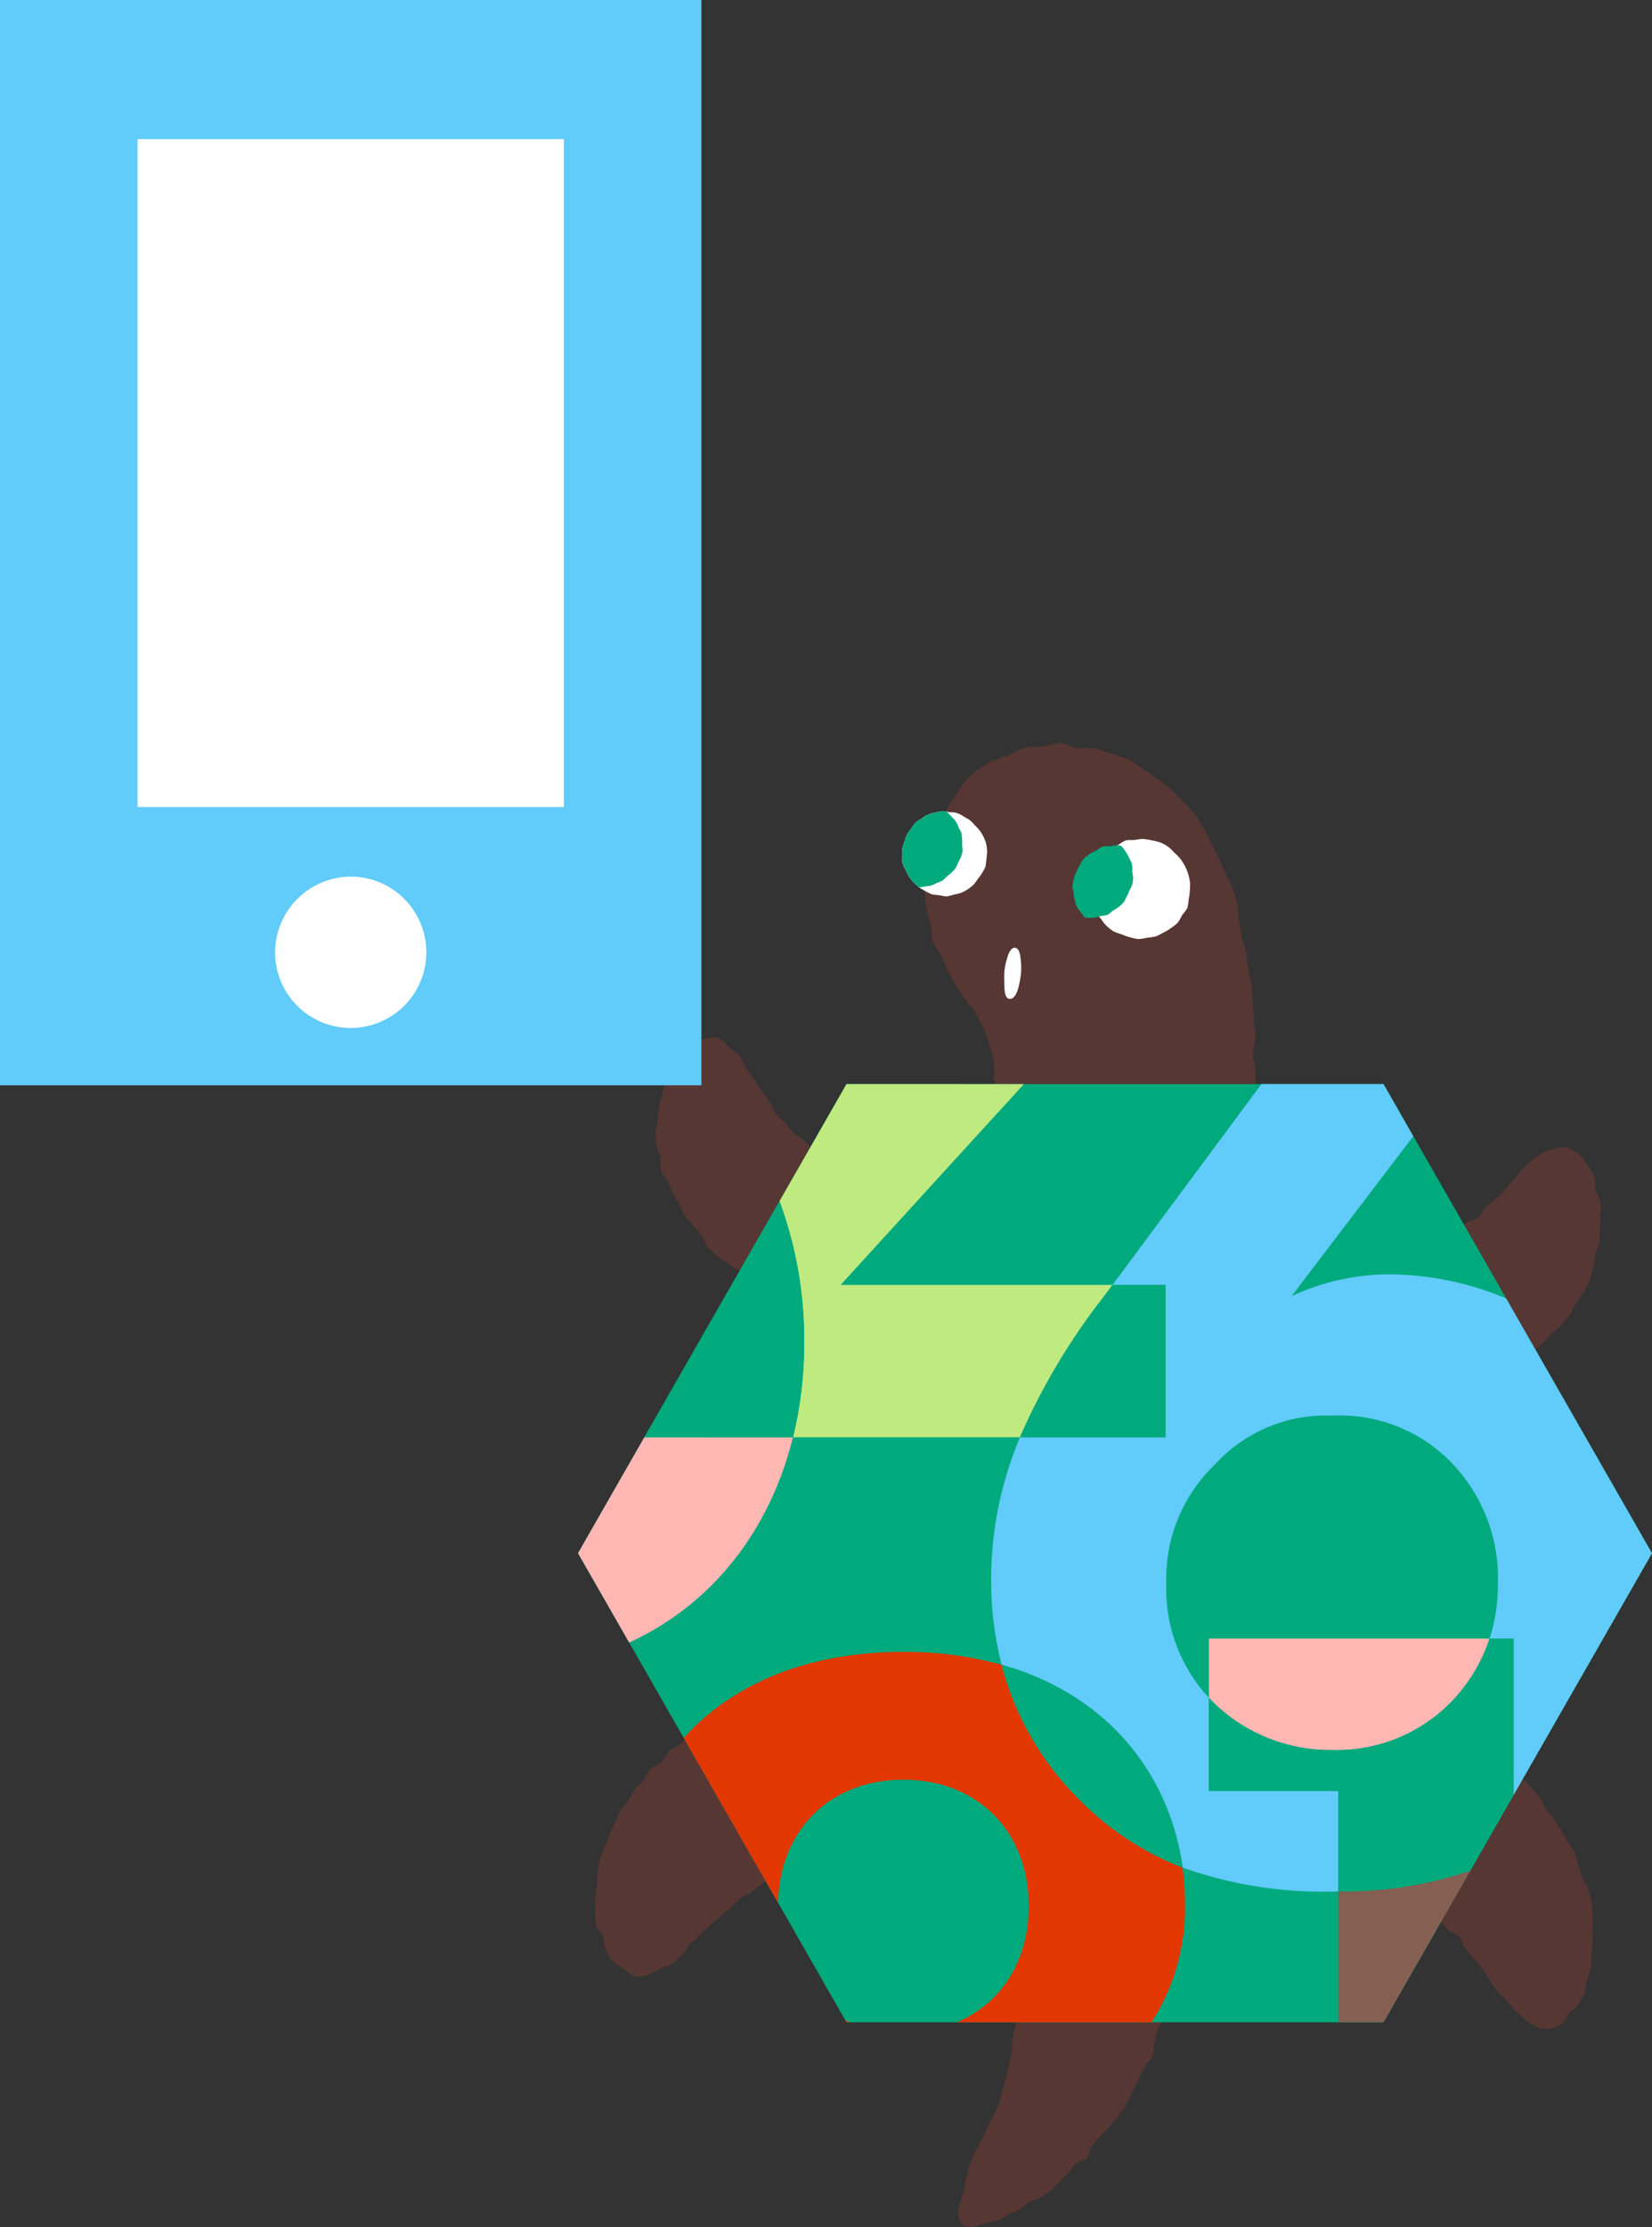 <svg xmlns="http://www.w3.org/2000/svg" xmlns:xlink="http://www.w3.org/1999/xlink" width="148.839" height="200.515" viewBox="0 0 148.839 200.515">
  <rect x="0" y="0" width="148.839" height="200.515" fill="#333333" stroke="none"/>
  <defs>
    <clipPath id="clip-path">
      <path id="パス_19773" data-name="パス 19773" d="M241.642,456.049a1.675,1.675,0,0,1-.514-.063,1.426,1.426,0,0,0-.617-.049,9.243,9.243,0,0,0-1.014.455,9.636,9.636,0,0,0-.983.476,10.405,10.405,0,0,0-1.037.4c-.3.2-.475.587-.751.82a8.233,8.233,0,0,0-.725.794c-.249.269-.679.393-.882.688a6.659,6.659,0,0,0-.513.977,5.663,5.663,0,0,0-.364,1.038,5.145,5.145,0,0,0-.091,1.09c0,.366.221.734.206,1.094s-.183.72-.207,1.078,0,.728-.038,1.083-.235.707-.281,1.06-.111.717-.164,1.067-.233.694-.3,1.047-.132.706-.2,1.055.022.746-.061,1.094-.143.714-.232,1.057-.157.716-.255,1.055-.181.708-.287,1.047-.16.719-.276,1.052-.24.691-.366,1.021c-.129.347-.416.627-.547.954-.135.346-.293.673-.427,1-.143.343-.358.645-.493.965-.149.346-.378.637-.516.958-.149.342-.272.687-.407,1-.149.349-.115.757-.244,1.072-.144.359-.108.754-.218,1.07a9.006,9.006,0,0,0-.316,1.012,3.775,3.775,0,0,0-.224,1.037,1.738,1.738,0,0,0,.335,1.052,1.547,1.547,0,0,0,1.118.233,6.719,6.719,0,0,0,1.043-.352,8.678,8.678,0,0,0,1.074-.229c.315-.128.6-.37.952-.539.312-.152.668-.249,1-.438.3-.17.55-.465.868-.668.3-.189.723-.209,1.031-.424.292-.2.62-.381.915-.608s.49-.544.776-.782c.27-.23.473-.55.746-.8s.475-.541.739-.8.754-.276,1.008-.545.192-.8.435-1.074.465-.542.7-.825.561-.475.78-.768.47-.55.679-.851.473-.553.67-.863.335-.642.521-.957.295-.66.47-.983.323-.645.485-.972.324-.64.476-.972.547-.554.687-.891.043-.76.167-1.1.1-.725.215-1.072.327-.65.43-1,.094-.717.183-1.072.151-.7.229-1.055.175-.7.232-1.051c.066-.37.169-.713.209-1.058.043-.373.092-.727.109-1.07.017-.379.015-.731,0-1.077-.015-.378-.035-.728-.081-1.067a8.628,8.628,0,0,0-.092-1.081,6.084,6.084,0,0,0-.488-.969,5.512,5.512,0,0,0-.438-.989,4.407,4.407,0,0,0-.8-.726,4.606,4.606,0,0,0-.863-.647,5.026,5.026,0,0,0-1.063-.2c-.35-.089-.651-.492-1.02-.515l-.04,0c-.346,0-.7.267-1.049.3" transform="translate(-228.291 -455.75)" fill="none"/>
    </clipPath>
    <clipPath id="clip-path-2">
      <path id="パス_19774" data-name="パス 19774" d="M215.132,406.351a2.888,2.888,0,0,0-1.021.453,4.976,4.976,0,0,0-.857.725c-.257.256-.711.379-.948.71a125.365,125.365,0,0,1-.888,2.132,10.672,10.672,0,0,0-.27,1.106,10.517,10.517,0,0,0-.307,1.1,11.2,11.2,0,0,0-.1,1.133c-.022.373-.206.753-.194,1.144.014.373.041.76.088,1.149.049.372.273.72.358,1.1.081.364-.063.8.052,1.173.112.358.484.636.628,1,.14.347.281.7.45,1.049.166.336.382.647.579.986.189.324.272.716.491,1.043.21.31.531.55.77.86s.493.568.748.868c.246.284.261.786.534,1.069a11.548,11.548,0,0,0,.885.82,8.476,8.476,0,0,0,1.009.664,7.087,7.087,0,0,0,1.021.651,4.759,4.759,0,0,0,1.2.226,4.024,4.024,0,0,0,1.177-.172,3.122,3.122,0,0,1,.45-.012,1.822,1.822,0,0,0,.742-.089,6.048,6.048,0,0,0,1.055-.576,8.11,8.11,0,0,0,.914-.777,10.457,10.457,0,0,0,.766-.915c.249-.3.447-.648.671-.975s.493-.627.694-.966.435-.674.614-1.018c.189-.361.468-.674.628-1.02.177-.379.339-.751.478-1.094.172-.409.022-.9.138-1.216.252-.687.951-.622.673-1.147-.409-.086-.966-.037-1.338-.161a11.122,11.122,0,0,1-1.158-.387,9.952,9.952,0,0,1-1.035-.642,10.341,10.341,0,0,1-.911-.8c-.319-.25-.67-.455-.958-.731s-.545-.59-.808-.889-.578-.568-.817-.885-.338-.75-.561-1.075-.5-.633-.716-.965-.433-.683-.645-1.012c-.22-.347-.524-.628-.739-.951-.232-.346-.289-.8-.525-1.1a7.287,7.287,0,0,0-.96-.759,4.454,4.454,0,0,0-.9-.819.984.984,0,0,0-.45-.1,4.574,4.574,0,0,0-.711.091" transform="translate(-210.55 -406.26)" fill="none"/>
    </clipPath>
    <clipPath id="clip-path-3">
      <path id="パス_19775" data-name="パス 19775" d="M268.363,412.849a4.369,4.369,0,0,0-1.124.378,7.724,7.724,0,0,0-.981.664c-.286.243-.573.521-.862.806-.269.264-.47.619-.745.908s-.469.62-.742.909-.553.545-.831.826-.634.459-.92.733-.405.711-.706.966-.791.253-1.109.484-.53.594-.866.8-.75.238-1.106.41a11.033,11.033,0,0,1-1.011.6,10.24,10.24,0,0,1-1.117.378,10.984,10.984,0,0,1-1.166.194,10.812,10.812,0,0,1-1.117.069c-.281.507.063.395.381,1.04.147.3.461.578.663.963.167.318.232.727.433,1.084.18.323.544.564.75.908.194.326.218.76.432,1.094s.5.594.722.914.445.633.68.94.524.573.773.865.395.7.66.966a11.263,11.263,0,0,0,.9.739,7.908,7.908,0,0,0,.929.7,5.075,5.075,0,0,0,1.075.435,3.665,3.665,0,0,0,1.13.316,3.287,3.287,0,0,0,1.189-.174,4.178,4.178,0,0,0,.981-.68c.309-.26.45-.694.736-.957s.613-.505.886-.779c.283-.289.548-.571.8-.862s.67-.481.906-.783c.252-.315.515-.619.736-.935s.355-.723.556-1.054c.209-.346.519-.628.7-.969.183-.358.358-.723.51-1.078s.2-.782.32-1.144c.129-.384.107-.8.2-1.17s.313-.743.375-1.123c.063-.4.018-.8.043-1.18a11.722,11.722,0,0,0,.04-1.172c-.011-.407.068-.809.017-1.186a8.92,8.92,0,0,0-.449-1.107c-.1-.4.026-.854-.117-1.2a6.512,6.512,0,0,0-.594-1.04,4.9,4.9,0,0,0-.731-.957,3.078,3.078,0,0,0-1.041-.633,1.223,1.223,0,0,0-.384-.06,3.105,3.105,0,0,0-.811.147" transform="translate(-253.857 -412.702)" fill="none"/>
    </clipPath>
    <clipPath id="clip-path-4">
      <path id="パス_19776" data-name="パス 19776" d="M217.714,446.615a3.71,3.71,0,0,0-1.092.356,4.608,4.608,0,0,0-.991.582c-.318.246-.607.507-.9.757s-.74.366-1.024.625-.416.708-.69.981-.737.395-1,.68-.387.714-.631,1.012-.581.553-.809.86-.421.673-.634,1-.516.614-.71.945c-.2.347-.3.742-.473,1.084s-.323.722-.472,1.074c-.157.37-.295.733-.418,1.1s-.352.722-.45,1.092c-.1.389-.131.786-.2,1.164-.072.393-.012.8-.048,1.175-.035.4-.137.785-.138,1.164,0,.4-.065.8-.029,1.18.038.4.02.817.1,1.186.083.4.495.7.617,1.052a9.2,9.2,0,0,0,.252,1.16,6.324,6.324,0,0,0,.608,1.026,4.255,4.255,0,0,0,.975.691c.336.247.619.6.983.685a2.506,2.506,0,0,0,1.207-.106,5.275,5.275,0,0,0,1.08-.544,8.177,8.177,0,0,0,1.143-.473c.309-.233.59-.542.9-.819.293-.26.433-.7.731-.991.284-.272.6-.524.894-.816.28-.276.57-.558.863-.846s.624-.507.923-.786.633-.495.94-.762.525-.622.843-.877.734-.361,1.069-.594.617-.518.965-.728.619-.553.985-.736.739-.35,1.118-.5.811-.134,1.2-.252.8-.1,1.2-.181c.389-.077.765-.237,1.176-.281.395-.043.782-.089,1.2-.1.3-.5-.046-.445-.361-1.1-.143-.3-.326-.651-.527-1.043-.163-.319-.478-.6-.676-.961-.177-.327-.247-.733-.452-1.084-.186-.326-.344-.69-.55-1.029s-.416-.654-.633-.983-.525-.584-.753-.9-.53-.576-.768-.882-.459-.63-.71-.923-.419-.68-.688-.954-.754-.346-1.041-.593c-.307-.261-.407-.769-.722-.981a7.372,7.372,0,0,0-1.129-.4,5.6,5.6,0,0,0-1.069-.541,1.131,1.131,0,0,0-.2-.017,9.424,9.424,0,0,0-.991.158" transform="translate(-207 -446.457)" fill="none"/>
    </clipPath>
    <clipPath id="clip-path-5">
      <path id="パス_19777" data-name="パス 19777" d="M260.629,447.63a4.278,4.278,0,0,0-1.078.5,6.262,6.262,0,0,0-1.106.507,11.139,11.139,0,0,0-.786.923c-.273.28-.593.528-.852.848s-.558.581-.791.912-.456.662-.673,1-.461.664-.66,1.009-.166.829-.347,1.18-.309.746-.479,1.1c-.183.375-.587.628-.743.978-.177.387-.235.8-.381,1.143-.174.415-.226.829-.35,1.149-.272.7-.84.545-.57,1.081.4.072.8.163,1.172.261.392.1.809.106,1.176.238s.674.458,1.026.62.82.157,1.16.347.516.667.84.885.806.241,1.112.487.5.634.786.9.507.607.777.888.794.352,1.051.645.295.786.539,1.09.57.559.8.869.5.616.731.928.425.676.653.986c.241.327.421.682.656.988.247.323.6.545.843.839.263.313.51.616.776.883a8.373,8.373,0,0,0,.859.809,5.537,5.537,0,0,0,.992.651,2.239,2.239,0,0,0,1.189.221,2.937,2.937,0,0,0,1.153-.412c.3-.2.385-.7.667-1.012.244-.275.639-.459.854-.812a8.6,8.6,0,0,0,.551-1.04c.149-.346.1-.776.217-1.164a10.84,10.84,0,0,0,.364-1.106c.074-.372,0-.768.04-1.169.04-.376.111-.751.121-1.152.009-.381-.015-.759-.038-1.158-.018-.382.091-.779.04-1.175-.049-.378-.043-.774-.121-1.166-.074-.376-.17-.757-.273-1.143s-.43-.676-.556-1.054c-.121-.362-.2-.74-.352-1.11-.144-.353-.157-.769-.327-1.132-.163-.347-.439-.643-.63-1-.184-.336-.353-.683-.562-1.024s-.436-.636-.662-.966-.447-.627-.688-.945-.336-.719-.591-1.026-.473-.622-.739-.922-.576-.528-.852-.817-.567-.533-.854-.808-.642-.45-.94-.716-.5-.613-.8-.869a6.027,6.027,0,0,0-.92-.828,4.061,4.061,0,0,0-1.2-.382,1.136,1.136,0,0,0-.144-.009,5.232,5.232,0,0,0-1.078.249" transform="translate(-251.741 -447.381)" fill="none"/>
    </clipPath>
    <clipPath id="clip-path-6">
      <path id="パス_19778" data-name="パス 19778" d="M237,389.344a4.716,4.716,0,0,1-.676.02,3.487,3.487,0,0,0-.908.064,12.159,12.159,0,0,0-1.428.68,9.221,9.221,0,0,0-2.852,1.327,12.158,12.158,0,0,0-1.158,1.078,12.524,12.524,0,0,0-.852,1.326,12.207,12.207,0,0,0-.832,1.3,12.422,12.422,0,0,0-.814,1.318,13.408,13.408,0,0,0-.74,1.395,15.146,15.146,0,0,0-.081,1.583c-.094.518-.376.991-.415,1.471a13.005,13.005,0,0,0,.12,1.522,12.278,12.278,0,0,0,.59,2.94c.137.495-.008,1.069.177,1.534s.542.872.765,1.322.387.938.636,1.378.478.9.739,1.329.593.825.851,1.258.664.788.906,1.232.481.9.691,1.361.35.954.518,1.438a5.771,5.771,0,0,1,.373,2.995,10.893,10.893,0,0,1,.3,1.507c-.026.484-.4.946-.484,1.468a4.56,4.56,0,0,0,.26,1.55,3.261,3.261,0,0,0,.553,1.381,4.111,4.111,0,0,0,.977,1.2,6.825,6.825,0,0,0,1.387.763,2.327,2.327,0,0,0,.839.08,3.256,3.256,0,0,1,.745.04,15.158,15.158,0,0,0,1.482.545,6.849,6.849,0,0,0,.911.026c.215,0,.435,0,.653,0,.507.025,1.031-.02,1.556-.02s1.031-.02,1.551-.041,1.027-.164,1.544-.2a5.174,5.174,0,0,1,.754.021,4.315,4.315,0,0,0,.808.017c.522-.052,1.014-.313,1.517-.375a3.061,3.061,0,0,1,.793.04,2.891,2.891,0,0,0,.785.034c.534-.077,1.009-.405,1.5-.485.544-.092,1.086-.026,1.554-.114.578-.106,1.109-.126,1.542-.215.954-.194.934.077,1.464-.487.515-.553.2-.511.284-1.464.038-.422-.157-.945-.117-1.517.031-.458.006-.96.032-1.5.025-.473.335-.965.352-1.491.014-.481.032-.984.037-1.507.006-.485-.243-.988-.247-1.5,0-.488.258-1,.244-1.508-.014-.493-.121-.994-.149-1.5s-.043-1-.08-1.505-.025-1-.075-1.5-.278-.978-.341-1.478-.078-1-.158-1.5-.327-.958-.422-1.451-.138-.992-.252-1.481-.006-1.035-.14-1.517-.269-.977-.424-1.45-.49-.9-.67-1.365-.4-.923-.607-1.375-.462-.892-.7-1.33-.369-.951-.64-1.368-.51-.886-.82-1.278a15.054,15.054,0,0,0-1.063-1.083c-.372-.384-.7-.8-1.087-1.13-.4-.353-.851-.633-1.261-.935-.429-.318-.846-.636-1.282-.9-.455-.278-.872-.622-1.333-.843a15.64,15.64,0,0,0-1.494-.511,14.976,14.976,0,0,0-1.5-.47,3.187,3.187,0,0,0-.9-.04,4.014,4.014,0,0,1-.68,0c-.525-.065-1.028-.442-1.544-.442a12.752,12.752,0,0,0-1.554.344" transform="translate(-226.238 -389)" fill="none"/>
    </clipPath>
    <clipPath id="clip-path-7">
      <path id="パス_19779" data-name="パス 19779" d="M240,394.72a2.27,2.27,0,0,1-.323.011,1.51,1.51,0,0,0-.473.044,4.834,4.834,0,0,0-.677.416,4.232,4.232,0,0,0-.688.37,4.746,4.746,0,0,0-.616.49,4.541,4.541,0,0,0-.41.67,4.22,4.22,0,0,0-.341.694,4.138,4.138,0,0,0-.27.725,4.577,4.577,0,0,0-.163.766,4.725,4.725,0,0,0,.126.774,4.186,4.186,0,0,0,.124.763,2.534,2.534,0,0,0,.723,1.375,4.032,4.032,0,0,0,.484.624,4.623,4.623,0,0,0,.619.495,4.829,4.829,0,0,0,.745.276,4.684,4.684,0,0,0,.739.266,5.122,5.122,0,0,0,.777.172,4.677,4.677,0,0,0,.785-.124,4.528,4.528,0,0,0,.782-.12,4.315,4.315,0,0,0,.708-.347,4.387,4.387,0,0,0,.668-.4,5.049,5.049,0,0,0,.62-.488,4.658,4.658,0,0,0,.39-.685,4.391,4.391,0,0,0,.472-.636,4.543,4.543,0,0,0,.12-.78,4.348,4.348,0,0,0,.1-.765,4.515,4.515,0,0,0,.017-.774,4.543,4.543,0,0,0-.464-1.482,4.438,4.438,0,0,0-.421-.654,4.351,4.351,0,0,0-.551-.551,2.98,2.98,0,0,0-1.276-.909,4.858,4.858,0,0,0-.769-.19,4.731,4.731,0,0,0-.779-.114c-.017,0-.037,0-.055,0a5.617,5.617,0,0,0-.722.1" transform="translate(-236.043 -394.625)" fill="none"/>
    </clipPath>
    <clipPath id="clip-path-8">
      <path id="パス_19780" data-name="パス 19780" d="M238.989,395l-.206.015-.409.066-.137.009H238.1a2.008,2.008,0,0,0-.273.011l-.129.028a1.657,1.657,0,0,0-.433.263l-.144.089c-.132.069-.269.126-.4.2l-.186.118c-.118.091-.244.174-.361.267l-.164.152a1.871,1.871,0,0,0-.264.424l-.085.146a2.81,2.81,0,0,0-.2.385l-.088.2c-.055.135-.117.266-.167.405l-.063.214c-.034.146-.077.29-.108.433l-.029.217a1.885,1.885,0,0,0,.075.5l.029.164c.021.147.032.293.057.438l.051.214c.043.14.078.287.127.427l.089.2a2.026,2.026,0,0,0,.257.364l.141.174c.091.118.17.247.263.366l.026.029c.083,0,.164,0,.246.008a4.192,4.192,0,0,0,.605,0,3.833,3.833,0,0,0,.582-.157,4.083,4.083,0,0,0,.6-.1c.184-.08.312-.269.481-.376a3.8,3.8,0,0,0,.505-.319,3.762,3.762,0,0,0,.453-.4,3.82,3.82,0,0,0,.286-.531,3.555,3.555,0,0,0,.246-.538,4.029,4.029,0,0,0,.263-.544,3.818,3.818,0,0,0,.089-.6,3.677,3.677,0,0,0-.089-.594,1.749,1.749,0,0,0-.244-1.166,3.452,3.452,0,0,0-.283-.531,3.984,3.984,0,0,0-.35-.493,1.142,1.142,0,0,0-.155-.143l-.1-.014-.221-.018-.025,0Z" transform="translate(-235 -395)" fill="none"/>
    </clipPath>
    <clipPath id="clip-path-9">
      <path id="パス_19781" data-name="パス 19781" d="M228.64,393a3.859,3.859,0,0,0-.659.135,2.48,2.48,0,0,0-1.209.536,3.867,3.867,0,0,0-.556.367,3.805,3.805,0,0,0-.387.539,3.521,3.521,0,0,0-.384.538,3.782,3.782,0,0,0-.22.619,4.01,4.01,0,0,0-.189.633,3.715,3.715,0,0,0-.032.664,1.88,1.88,0,0,0,.347,1.27,2.873,2.873,0,0,0,.7,1.107,3.83,3.83,0,0,0,.482.45,8.646,8.646,0,0,0,1.167.63,3.873,3.873,0,0,0,.663.078,4.181,4.181,0,0,0,.66.112,3.819,3.819,0,0,0,.653-.161,3.688,3.688,0,0,0,.647-.161,3.734,3.734,0,0,0,.591-.309,3.685,3.685,0,0,0,.528-.41,3.878,3.878,0,0,0,.395-.534,3.8,3.8,0,0,0,.385-.533,3.976,3.976,0,0,0,.315-.593,20.984,20.984,0,0,0,.141-1.328,3.991,3.991,0,0,0-.074-.664,3.453,3.453,0,0,0-1.012-1.691,3.915,3.915,0,0,0-.459-.471,4.04,4.04,0,0,0-.57-.339,1.851,1.851,0,0,0-1.258-.384,5,5,0,0,0-.624-.1l-.041,0" transform="translate(-225 -393)" fill="none"/>
    </clipPath>
    <clipPath id="clip-path-10">
      <path id="パス_19782" data-name="パス 19782" d="M228.642,393a2.079,2.079,0,0,0-.442.081l-.217.054c-.144.034-.292.066-.433.109l-.209.077a2.155,2.155,0,0,0-.384.226l-.181.124c-.126.08-.26.151-.384.232l-.177.134a2.045,2.045,0,0,0-.293.4l-.094.14c-.089.114-.184.224-.267.344l-.117.189a2.515,2.515,0,0,0-.155.409l-.065.214c-.045.143-.1.281-.141.421l-.048.212a4.36,4.36,0,0,0-.035.442l0,.22c.006.151.009.3.025.447l.034.218a1.865,1.865,0,0,0,.215.455l.074.151c.058.137.112.272.177.4l.109.19a3.222,3.222,0,0,0,.264.35l.149.164c.1.108.2.21.312.309l.17.141,0,0c.017,0,.032,0,.049,0a3.819,3.819,0,0,0,.545-.078,3.885,3.885,0,0,0,.541-.086,4.682,4.682,0,0,0,.5-.229,3.831,3.831,0,0,0,.5-.212,3.636,3.636,0,0,0,.393-.376,4.185,4.185,0,0,0,.418-.347,4,4,0,0,0,.369-.4,13.586,13.586,0,0,1,.479-.983,3.672,3.672,0,0,0,.138-.533,3.847,3.847,0,0,0-.034-.547,6.078,6.078,0,0,0-.058-1.087,3.9,3.9,0,0,0-.257-.488,1.85,1.85,0,0,0-.573-.914,3.575,3.575,0,0,0-.372-.393c-.048-.043-.092-.089-.14-.135-.048-.012-.1-.021-.144-.029l-.206-.021-.041,0" transform="translate(-225 -393)" fill="none"/>
    </clipPath>
    <clipPath id="clip-path-11">
      <path id="パス_19784" data-name="パス 19784" d="M254.586,409l-13.419,18.084h4.775v13.711H232.833a33.022,33.022,0,0,0-2.6,12.743,30.72,30.72,0,0,0,.94,7.736c.081.022.158.052.24.075,9.561,2.786,14.938,10.009,16.076,18.2A37.788,37.788,0,0,0,261.2,481.7c.108,0,.212,0,.318,0v-9.056H249.857v-8.386a14.4,14.4,0,0,1-3.84-10.344,14.18,14.18,0,0,1,4.371-10.651,13.483,13.483,0,0,1,10.567-4.408,13.989,13.989,0,0,1,10.444,3.918,14.957,14.957,0,0,1,4.494,11.263,15.737,15.737,0,0,1-.753,4.9H277.3v14.089l12.473-21.779-13.144-22.952a27.58,27.58,0,0,0-10.455-2.169,21.109,21.109,0,0,0-8.865,1.96l10.959-14.388L265.588,409Z" transform="translate(-230.23 -409)" fill="none"/>
    </clipPath>
    <clipPath id="clip-path-12">
      <path id="パス_19785" data-name="パス 19785" d="M243.009,441.506v5.325c.213.227.421.458.654.674a15.058,15.058,0,0,0,10.444,4.039,14.434,14.434,0,0,0,10.567-4.162,14.84,14.84,0,0,0,3.619-5.876Z" transform="translate(-243.009 -441.506)" fill="none"/>
    </clipPath>
    <clipPath id="clip-path-13">
      <path id="パス_19786" data-name="パス 19786" d="M268.293,441.506a14.84,14.84,0,0,1-3.619,5.876,14.434,14.434,0,0,1-10.567,4.162,15.058,15.058,0,0,1-10.444-4.039c-.233-.217-.439-.447-.654-.674v8.386h11.659v9.056a35.02,35.02,0,0,0,11.888-1.868l3.9-6.81V441.506Z" transform="translate(-243.009 -441.506)" fill="none"/>
    </clipPath>
    <clipPath id="clip-path-14">
      <path id="パス_19787" data-name="パス 19787" d="M223.856,409l-6.038,10.544a35.967,35.967,0,0,1,2.221,12.771,35.341,35.341,0,0,1-1,8.48h20.45a58.549,58.549,0,0,1,7.6-12.72l.736-.991H223.326l13.966-15.3c.819-.888,1.671-1.814,2.537-2.78Z" transform="translate(-217.818 -409)" fill="none"/>
    </clipPath>
    <clipPath id="clip-path-15">
      <path id="パス_19789" data-name="パス 19789" d="M230.189,409,206,451.235l24.189,42.239h48.384l24.189-42.239L278.572,409Z" transform="translate(-206 -409)" fill="none"/>
    </clipPath>
    <clipPath id="clip-path-16">
      <path id="パス_19788" data-name="パス 19788" d="M214.025,420.864l-11.836,13.573h9.977a13.992,13.992,0,0,0,2.646-8.6,15.177,15.177,0,0,0-.788-4.97" transform="translate(-202.189 -420.864)" fill="none" clip-rule="evenodd"/>
    </clipPath>
    <clipPath id="clip-path-17">
      <rect id="長方形_1169" data-name="長方形 1169" width="98.297" height="86.01" fill="none"/>
    </clipPath>
    <clipPath id="clip-path-18">
      <path id="パス_19790" data-name="パス 19790" d="M240.259,420.774l-.736.991a58.487,58.487,0,0,0-7.6,12.72h13.109V420.774Z" transform="translate(-231.925 -420.774)" fill="none"/>
    </clipPath>
    <clipPath id="clip-path-19">
      <path id="パス_19791" data-name="パス 19791" d="M250.6,456.981v11.782h4.072l7.816-13.649a35.014,35.014,0,0,1-11.888,1.868" transform="translate(-250.6 -455.113)" fill="none"/>
    </clipPath>
    <clipPath id="clip-path-20">
      <path id="パス_19792" data-name="パス 19792" d="M211.979,429.7,206,440.142l4.608,8.047c7.524-3.443,12.694-10.135,14.76-18.488Z" transform="translate(-206 -429.701)" fill="none"/>
    </clipPath>
    <clipPath id="clip-path-21">
      <path id="パス_19793" data-name="パス 19793" d="M209.893,437.116H223.28a35.264,35.264,0,0,0,1.006-8.48,35.967,35.967,0,0,0-2.221-12.771Z" transform="translate(-209.893 -415.865)" fill="none"/>
    </clipPath>
    <clipPath id="clip-path-23">
      <path id="パス_19794" data-name="パス 19794" d="M222.81,405.209c-13.359,0-17.975,9.182-19.311,12.488-4.737-8.57-12.753-9.427-17-9.427a22.633,22.633,0,0,0-10.642,2.476v6.521H168.63c-2.883,4.268-4.48,9.9-4.48,16.589,0,8.5,3.069,15.949,8.781,20.81a23.665,23.665,0,0,0,6.965,4.076,36.02,36.02,0,0,0-4.766-12.448l11.974,2.723v-3.529c-6.922-.367-10.567-5.632-10.567-11.263,0-6.489,4.251-10.774,10.688-10.774,5.588,0,11.052,3.305,11.052,11.14v2.2h11.415v-2.081c0-9.916,6.68-13.59,12.631-13.59,4.927,0,10.151,2.493,12.086,8.128L244.66,417.5c-4.258-7.446-11.693-12.289-21.85-12.289" transform="translate(-164.15 -405.209)" fill="none" clip-rule="evenodd"/>
    </clipPath>
    <clipPath id="clip-path-25">
      <path id="パス_19796" data-name="パス 19796" d="M226.866,475.637h.313c-.141-.058-.283-.123-.421-.187ZM212.2,450.027l8.5,14.851c.137-6.571,4.714-11.085,11.292-11.085,6.68,0,11.295,4.652,11.295,11.386,0,4.953-2.5,8.782-6.478,10.458h17.551a19.224,19.224,0,0,0,3.015-10.581,24.426,24.426,0,0,0-.23-3.344,27.271,27.271,0,0,1-16.313-18.266A32.453,32.453,0,0,0,232,442.285c-8.971,0-15.575,3.076-19.8,7.742" transform="translate(-212.2 -442.285)" fill="none"/>
    </clipPath>
    <clipPath id="clip-path-26">
      <path id="パス_19797" data-name="パス 19797" d="M231.082,443.11c-.081-.023-.158-.054-.241-.075.083.022.16.052.241.075" transform="translate(-230.841 -443.035)" fill="none"/>
    </clipPath>
    <clipPath id="clip-path-27">
      <path id="パス_19798" data-name="パス 19798" d="M232.437,443.543c-.467-.166-.949-.315-1.439-.459.488.144.972.293,1.439.459" transform="translate(-230.998 -443.084)" fill="none"/>
    </clipPath>
    <clipPath id="clip-path-28">
      <path id="パス_19799" data-name="パス 19799" d="M237.8,455.128a26.246,26.246,0,0,0,9.361,6.177c-1.138-8.189-6.517-15.413-16.076-18.2l-.237-.066a26.24,26.24,0,0,0,6.951,12.087" transform="translate(-230.844 -443.041)" fill="none"/>
    </clipPath>
    <clipPath id="clip-path-29">
      <path id="パス_19800" data-name="パス 19800" d="M230.844,443.044c.08.021.16.043.238.066-.081-.023-.158-.054-.241-.075l0,.009" transform="translate(-230.841 -443.035)" fill="none"/>
    </clipPath>
    <clipPath id="clip-path-31">
      <path id="パス_19801" data-name="パス 19801" d="M308.163,421.081c-.177.369-.366.731-.574,1.086l-.046.077c-.2.329-.4.654-.622.975-.072.106-.155.207-.229.312-.183.247-.361.495-.559.737-.293.359-.6.714-.935,1.064a13.541,13.541,0,0,1-10.565,4.406,13.989,13.989,0,0,1-10.444-3.918,15.909,15.909,0,0,1-.123-22.037,14.434,14.434,0,0,1,10.567-4.162,15.763,15.763,0,0,1,1.594.086c.084.008.17.012.255.023.452.052.888.124,1.312.21.152.031.3.061.447.1.353.083.7.175,1.032.278.223.071.436.144.65.22.112.042.22.083.329.126.435.167.849.347,1.246.542V387.361a49.3,49.3,0,0,0-7.108-.47,38.3,38.3,0,0,0-9.859,1.141,27.324,27.324,0,0,1-6.24,9.5,26.227,26.227,0,0,1-12.355,7.209,30.082,30.082,0,0,0-2.029,11.16c0,8.57,3.4,15.548,7.652,19.587,4.737,4.652,12.023,6.979,17.73,6.979a28.367,28.367,0,0,0,8.624-1.591L278.6,466.344l12.753,6.245,13.823-18.627V439.77h7.044l2.305,1.593.631-.851c5.707-7.59,10.2-15.548,10.2-25.464,0-9.182-3.522-15.427-7.894-19.833-.06-.06-.12-.112-.18-.172v26.038Z" transform="translate(-263.905 -386.891)" fill="none" clip-rule="evenodd"/>
    </clipPath>
    <clipPath id="clip-path-33">
      <path id="パス_19803" data-name="パス 19803" d="M231.233,402.043a6.963,6.963,0,0,0-.22,1.1c-.028.287,0,.719-.006.986,0,.909.083,1.488.51,1.484.347,0,.616-.4.789-1.114a8.909,8.909,0,0,0,.206-1.167,5.971,5.971,0,0,0-.022-1.233c-.058-.608-.164-1.012-.478-1.084a.327.327,0,0,0-.075-.009c-.3,0-.547.416-.7,1.043" transform="translate(-231 -401)" fill="none"/>
    </clipPath>
    <clipPath id="clip-path-34">
      <path id="パス_19804" data-name="パス 19804" d="M188.228,403.726a6.815,6.815,0,1,0,6.815-6.89,6.853,6.853,0,0,0-6.815,6.89" transform="translate(-188.228 -396.836)" fill="none"/>
    </clipPath>
  </defs>
  <g id="グループ_1156" data-name="グループ 1156" transform="translate(-172.093 -345.447)">
    <g id="グループ_1050" data-name="グループ 1050" transform="translate(258.407 514.86)">
      <g id="グループ_1049" data-name="グループ 1049" clip-path="url(#clip-path)">
        <rect id="長方形_1154" data-name="長方形 1154" width="22.401" height="34.22" transform="translate(-1.565 -1.557)" fill="#573733"/>
      </g>
    </g>
    <g id="グループ_1052" data-name="グループ 1052" transform="translate(231.158 438.849)">
      <g id="グループ_1051" data-name="グループ 1051" clip-path="url(#clip-path-2)">
        <rect id="長方形_1155" data-name="長方形 1155" width="21.177" height="24.465" transform="translate(-1.549 -1.614)" fill="#573733"/>
      </g>
    </g>
    <g id="グループ_1054" data-name="グループ 1054" transform="translate(297.674 448.743)">
      <g id="グループ_1053" data-name="グループ 1053" clip-path="url(#clip-path-3)">
        <rect id="長方形_1156" data-name="長方形 1156" width="21.932" height="23.384" transform="translate(-1.713 -1.607)" fill="#573733"/>
      </g>
    </g>
    <g id="グループ_1056" data-name="グループ 1056" transform="translate(225.706 500.587)">
      <g id="グループ_1055" data-name="グループ 1055" clip-path="url(#clip-path-4)">
        <rect id="長方形_1157" data-name="長方形 1157" width="25.379" height="26.001" transform="translate(-1.562 -1.59)" fill="#573733"/>
      </g>
    </g>
    <g id="グループ_1058" data-name="グループ 1058" transform="translate(294.423 502.006)">
      <g id="グループ_1057" data-name="グループ 1057" clip-path="url(#clip-path-5)">
        <rect id="長方形_1158" data-name="長方形 1158" width="24.502" height="29.288" transform="translate(-1.735 -1.584)" fill="#573733"/>
      </g>
    </g>
    <g id="グループ_1060" data-name="グループ 1060" transform="translate(255.254 412.34)">
      <g id="グループ_1059" data-name="グループ 1059" clip-path="url(#clip-path-6)">
        <rect id="長方形_1159" data-name="長方形 1159" width="33.062" height="41.881" transform="translate(-1.57 -1.536)" fill="#573733"/>
      </g>
    </g>
    <g id="グループ_1062" data-name="グループ 1062" transform="translate(270.313 420.979)">
      <g id="グループ_1061" data-name="グループ 1061" clip-path="url(#clip-path-7)">
        <rect id="長方形_1160" data-name="長方形 1160" width="12.115" height="12.12" transform="translate(-1.545 -1.547)" fill="#fff"/>
      </g>
    </g>
    <g id="グループ_1064" data-name="グループ 1064" transform="translate(268.712 421.555)">
      <g id="グループ_1063" data-name="グループ 1063" clip-path="url(#clip-path-8)">
        <rect id="長方形_1161" data-name="長方形 1161" width="8.566" height="9.615" transform="translate(-1.542 -1.536)" fill="#00aa7d"/>
      </g>
    </g>
    <g id="グループ_1066" data-name="グループ 1066" transform="translate(253.353 418.483)">
      <g id="グループ_1065" data-name="グループ 1065" clip-path="url(#clip-path-9)">
        <rect id="長方形_1162" data-name="長方形 1162" width="10.768" height="10.771" transform="translate(-1.544 -1.547)" fill="#fff"/>
      </g>
    </g>
    <g id="グループ_1068" data-name="グループ 1068" transform="translate(253.352 418.483)">
      <g id="グループ_1067" data-name="グループ 1067" clip-path="url(#clip-path-10)">
        <rect id="長方形_1163" data-name="長方形 1163" width="8.567" height="9.939" transform="translate(-1.536 -1.536)" fill="#00aa7d"/>
      </g>
    </g>
    <path id="パス_19783" data-name="パス 19783" d="M230.189,409,206,451.236l24.189,42.238h48.384l24.189-42.238L278.573,409Z" transform="translate(18.171 34.058)" fill="#00aa7d"/>
    <g id="グループ_1070" data-name="グループ 1070" transform="translate(261.385 443.057)">
      <g id="グループ_1069" data-name="グループ 1069" clip-path="url(#clip-path-11)">
        <rect id="長方形_1164" data-name="長方形 1164" width="62.618" height="75.768" transform="translate(-1.536 -1.536)" fill="#61cbf9"/>
      </g>
    </g>
    <g id="グループ_1072" data-name="グループ 1072" transform="translate(281.012 492.983)">
      <g id="グループ_1071" data-name="グループ 1071" clip-path="url(#clip-path-12)">
        <rect id="長方形_1165" data-name="長方形 1165" width="28.354" height="13.112" transform="translate(-1.536 -1.537)" fill="#ffb7b4"/>
      </g>
    </g>
    <g id="グループ_1074" data-name="グループ 1074" transform="translate(281.012 492.983)">
      <g id="グループ_1073" data-name="グループ 1073" clip-path="url(#clip-path-13)">
        <rect id="長方形_1166" data-name="長方形 1166" width="30.518" height="25.838" transform="translate(-1.536 -1.537)" fill="#00aa7d"/>
      </g>
    </g>
    <g id="グループ_1076" data-name="グループ 1076" transform="translate(242.322 443.057)">
      <g id="グループ_1075" data-name="グループ 1075" clip-path="url(#clip-path-14)">
        <rect id="長方形_1167" data-name="長方形 1167" width="56.846" height="34.866" transform="translate(-21.142 -1.536)" fill="#bfea80"/>
      </g>
    </g>
    <g id="グループ_1082" data-name="グループ 1082" transform="translate(224.17 443.057)">
      <g id="グループ_1081" data-name="グループ 1081" clip-path="url(#clip-path-15)">
        <g id="グループ_1080" data-name="グループ 1080" transform="translate(-5.853 18.222)">
          <g id="グループ_1079" data-name="グループ 1079" clip-path="url(#clip-path-16)">
            <g id="グループ_1078" data-name="グループ 1078" transform="translate(4.317 -18.222)">
              <g id="グループ_1077" data-name="グループ 1077" clip-path="url(#clip-path-17)">
                <rect id="長方形_1168" data-name="長方形 1168" width="11.378" height="16.644" transform="translate(-1.536 16.686)" fill="#855f52"/>
              </g>
            </g>
          </g>
        </g>
      </g>
    </g>
    <g id="グループ_1084" data-name="グループ 1084" transform="translate(263.988 461.141)">
      <g id="グループ_1083" data-name="グループ 1083" clip-path="url(#clip-path-18)">
        <rect id="長方形_1170" data-name="長方形 1170" width="16.181" height="16.783" transform="translate(-1.536 -1.536)" fill="#00aa7d"/>
      </g>
    </g>
    <g id="グループ_1086" data-name="グループ 1086" transform="translate(292.671 513.882)">
      <g id="グループ_1085" data-name="グループ 1085" clip-path="url(#clip-path-19)">
        <rect id="長方形_1171" data-name="長方形 1171" width="18.861" height="20.054" transform="translate(-1.536 -3.333)" fill="#855f52"/>
      </g>
    </g>
    <g id="グループ_1088" data-name="グループ 1088" transform="translate(224.17 474.852)">
      <g id="グループ_1087" data-name="グループ 1087" clip-path="url(#clip-path-20)">
        <rect id="長方形_1172" data-name="長方形 1172" width="23.975" height="23.974" transform="translate(-3.072 -1.536)" fill="#ffb7b4"/>
      </g>
    </g>
    <g id="グループ_1090" data-name="グループ 1090" transform="translate(230.15 453.601)">
      <g id="グループ_1089" data-name="グループ 1089" clip-path="url(#clip-path-21)">
        <rect id="長方形_1173" data-name="長方形 1173" width="19.32" height="28.402" transform="translate(-3.391 -5.615)" fill="#00aa7d"/>
      </g>
    </g>
    <g id="グループ_1096" data-name="グループ 1096" transform="translate(224.17 443.057)">
      <g id="グループ_1095" data-name="グループ 1095" clip-path="url(#clip-path-15)">
        <g id="グループ_1094" data-name="グループ 1094" transform="translate(-64.277 -5.823)">
          <g id="グループ_1093" data-name="グループ 1093" clip-path="url(#clip-path-23)">
            <g id="グループ_1092" data-name="グループ 1092" transform="translate(62.741 5.823)">
              <g id="グループ_1091" data-name="グループ 1091" clip-path="url(#clip-path-17)">
                <rect id="長方形_1174" data-name="長方形 1174" width="20.84" height="50.783" transform="translate(-1.536 -1.536)" fill="#ffb7b4"/>
              </g>
            </g>
          </g>
        </g>
      </g>
    </g>
    <g id="グループ_1098" data-name="グループ 1098" transform="translate(233.693 494.179)">
      <g id="グループ_1097" data-name="グループ 1097" clip-path="url(#clip-path-25)">
        <rect id="長方形_1176" data-name="長方形 1176" width="56.63" height="37.959" transform="translate(-7.122 -1.536)" fill="#e33700"/>
      </g>
    </g>
    <g id="グループ_1100" data-name="グループ 1100" transform="translate(262.323 495.331)">
      <g id="グループ_1099" data-name="グループ 1099" clip-path="url(#clip-path-26)">
        <rect id="長方形_1177" data-name="長方形 1177" width="3.313" height="3.149" transform="translate(-1.536 -1.537)" fill="#e33700"/>
      </g>
    </g>
    <g id="グループ_1102" data-name="グループ 1102" transform="translate(262.565 495.407)">
      <g id="グループ_1101" data-name="グループ 1101" clip-path="url(#clip-path-27)">
        <rect id="長方形_1178" data-name="長方形 1178" width="4.512" height="3.531" transform="translate(-1.536 -1.536)" fill="#e33700"/>
      </g>
    </g>
    <g id="グループ_1104" data-name="グループ 1104" transform="translate(262.328 495.341)">
      <g id="グループ_1103" data-name="グループ 1103" clip-path="url(#clip-path-28)">
        <rect id="長方形_1179" data-name="長方形 1179" width="19.384" height="21.337" transform="translate(-1.536 -1.536)" fill="#00aa7d"/>
      </g>
    </g>
    <g id="グループ_1106" data-name="グループ 1106" transform="translate(262.323 495.331)">
      <g id="グループ_1105" data-name="グループ 1105" clip-path="url(#clip-path-29)">
        <rect id="長方形_1180" data-name="長方形 1180" width="3.313" height="3.149" transform="translate(-1.536 -1.537)" fill="#00aa7d"/>
      </g>
    </g>
    <g id="グループ_1112" data-name="グループ 1112" transform="translate(224.17 443.057)">
      <g id="グループ_1111" data-name="グループ 1111" clip-path="url(#clip-path-15)">
        <g id="グループ_1110" data-name="グループ 1110" transform="translate(88.936 -33.957)">
          <g id="グループ_1109" data-name="グループ 1109" clip-path="url(#clip-path-31)">
            <g id="グループ_1108" data-name="グループ 1108" transform="translate(-90.472 33.957)">
              <g id="グループ_1107" data-name="グループ 1107" clip-path="url(#clip-path-17)">
                <rect id="長方形_1181" data-name="長方形 1181" width="10.897" height="54.813" transform="translate(88.936 -1.536)" fill="#bfea80"/>
              </g>
            </g>
          </g>
        </g>
      </g>
    </g>
    <g id="グループ_1114" data-name="グループ 1114" transform="translate(262.568 430.77)">
      <g id="グループ_1113" data-name="グループ 1113" clip-path="url(#clip-path-33)">
        <rect id="長方形_1183" data-name="長方形 1183" width="4.645" height="7.75" transform="translate(-1.55 -1.603)" fill="#fff"/>
      </g>
    </g>
    <rect id="長方形_1184" data-name="長方形 1184" width="63.193" height="97.719" transform="translate(172.093 345.447)" fill="#61cbf9"/>
    <rect id="長方形_1185" data-name="長方形 1185" width="38.411" height="60.136" transform="translate(184.483 357.975)" fill="#fff"/>
    <g id="グループ_1116" data-name="グループ 1116" transform="translate(196.875 424.375)">
      <g id="グループ_1115" data-name="グループ 1115" clip-path="url(#clip-path-34)">
        <rect id="長方形_1186" data-name="長方形 1186" width="16.701" height="16.853" transform="translate(-1.536 -1.536)" fill="#fff"/>
      </g>
    </g>
  </g>
</svg>

